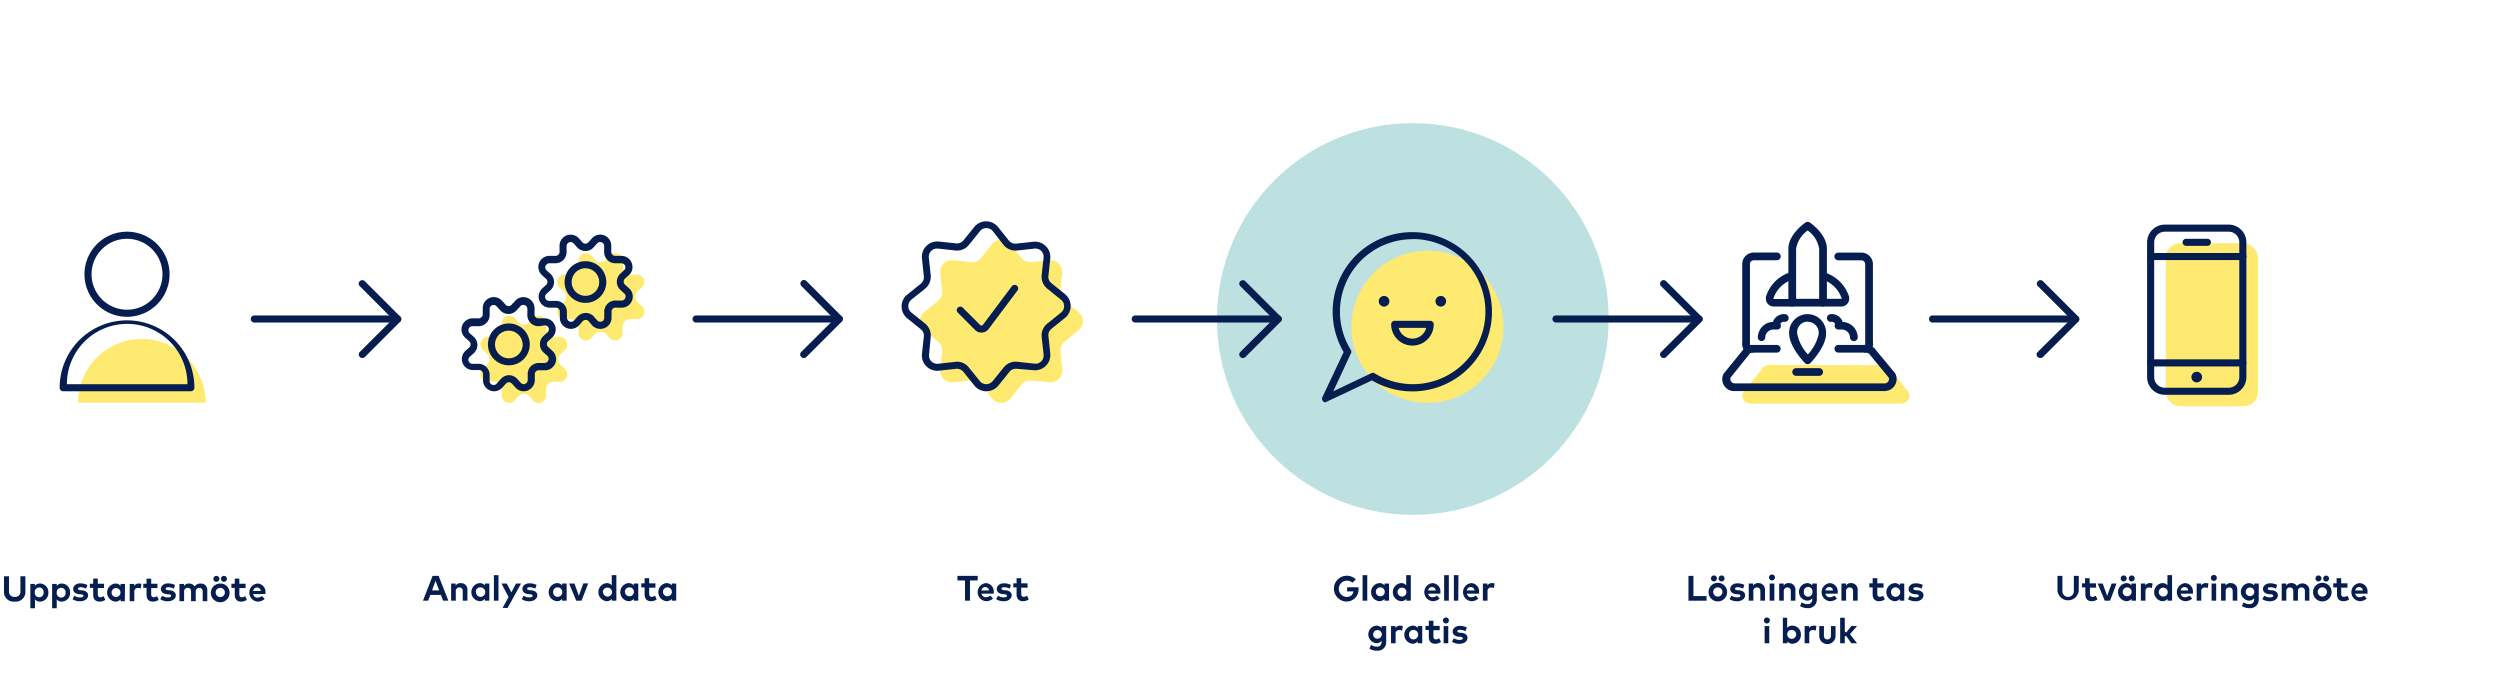 <svg xmlns="http://www.w3.org/2000/svg" viewBox="0 0 352.51 97.75"><defs><style>.cls-1{fill:#bde1e0;}.cls-2{fill:#ffea71;}.cls-3{fill:#061e4f;}</style></defs><g id="Layer_2" data-name="Layer 2"><circle class="cls-1" cx="199.21" cy="44.98" r="27.62"/><path class="cls-2" d="M11,56.79a9,9,0,0,1,18,0Z"/><path class="cls-3" d="M17.91,44.67a6,6,0,1,1,6-6A6,6,0,0,1,17.91,44.67Zm0-11a5,5,0,1,0,5,5A5,5,0,0,0,17.91,33.67Z"/><path class="cls-3" d="M26.91,55.17h-18a.5.5,0,0,1-.5-.5,9.5,9.5,0,0,1,19,0A.5.5,0,0,1,26.91,55.17Zm-17.48-1h17a8.5,8.5,0,0,0-17,0Z"/><path class="cls-2" d="M139.89,34.41a1.68,1.68,0,0,1,2.34-.26,1.6,1.6,0,0,1,.26.26L144,36.34a1.67,1.67,0,0,0,1.48.61l2.45-.27a1.66,1.66,0,0,1,1.83,1.48,1.09,1.09,0,0,1,0,.36L149.54,41a1.66,1.66,0,0,0,.61,1.48L152.07,44a1.67,1.67,0,0,1,.26,2.34,1.28,1.28,0,0,1-.26.26l-1.92,1.55a1.63,1.63,0,0,0-.61,1.47l.26,2.46a1.66,1.66,0,0,1-1.47,1.83,1.09,1.09,0,0,1-.36,0l-2.45-.26a1.64,1.64,0,0,0-1.48.61l-1.55,1.92a1.67,1.67,0,0,1-2.34.26l-.26-.26-1.54-1.92a1.66,1.66,0,0,0-1.48-.62l-2.45.27a1.67,1.67,0,0,1-1.84-1.47,2.28,2.28,0,0,1,0-.37l.27-2.45a1.69,1.69,0,0,0-.61-1.48l-1.92-1.54a1.66,1.66,0,0,1-.26-2.34,1.28,1.28,0,0,1,.26-.26l1.92-1.54a1.69,1.69,0,0,0,.61-1.48l-.27-2.45a1.67,1.67,0,0,1,1.48-1.84h.36l2.45.27a1.68,1.68,0,0,0,1.48-.61Z"/><path class="cls-3" d="M138.38,46.9a1.27,1.27,0,0,1-.76-.26l-.13-.11-2.44-2.45a.49.49,0,0,1,.7-.7l2.45,2.44a.3.3,0,0,0,.22.08.34.34,0,0,0,.18-.11l4.07-5.42a.49.49,0,0,1,.7-.1.49.49,0,0,1,.1.69l-4.07,5.43a1.24,1.24,0,0,1-.84.49Z"/><path class="cls-3" d="M139.06,55.17a2.16,2.16,0,0,1-1.35-.48,2.13,2.13,0,0,1-.33-.34l-1.54-1.92a1.21,1.21,0,0,0-1-.43l-2.45.27A2.16,2.16,0,0,1,130,50.35a1.85,1.85,0,0,1,0-.47l.27-2.45a1.16,1.16,0,0,0-.43-1l-1.92-1.55a2.17,2.17,0,0,1-.34-3,2.13,2.13,0,0,1,.34-.33l1.92-1.55a1.17,1.17,0,0,0,.43-1L130,36.45a2.17,2.17,0,0,1,1.92-2.39,1.85,1.85,0,0,1,.47,0l2.45.26a1.16,1.16,0,0,0,1-.42L137.38,32a2.15,2.15,0,0,1,3-.33,2.12,2.12,0,0,1,.34.33l1.54,1.93a1.15,1.15,0,0,0,1,.42l2.45-.26a2.1,2.1,0,0,1,1.59.47,2.13,2.13,0,0,1,.79,1.45,1.77,1.77,0,0,1,0,.46l-.26,2.46a1.12,1.12,0,0,0,.43,1l1.92,1.55a2.16,2.16,0,0,1,.33,3,2.13,2.13,0,0,1-.33.34l-1.92,1.54a1.12,1.12,0,0,0-.43,1l.26,2.46a2.16,2.16,0,0,1-1.91,2.38,1.85,1.85,0,0,1-.47,0L143.34,52a1.18,1.18,0,0,0-1,.42l-1.54,1.92a2.11,2.11,0,0,1-1.45.8ZM134.93,51a2.13,2.13,0,0,1,1.68.81l1.55,1.92a.77.77,0,0,0,.18.18,1.16,1.16,0,0,0,.86.25,1.23,1.23,0,0,0,.78-.43l1.54-1.92a2.16,2.16,0,0,1,1.92-.8l2.46.27h.25a1.17,1.17,0,0,0,1-1.29l-.27-2.45a2.15,2.15,0,0,1,.8-1.92l1.92-1.54.19-.19a1.13,1.13,0,0,0,.24-.85,1.1,1.1,0,0,0-.43-.78l-1.92-1.55a2.15,2.15,0,0,1-.8-1.92l.27-2.45a1,1,0,0,0,0-.25,1.14,1.14,0,0,0-.43-.79,1.19,1.19,0,0,0-.85-.25l-2.45.27a2.17,2.17,0,0,1-1.93-.8L140,32.6a1.53,1.53,0,0,0-.18-.18,1.17,1.17,0,0,0-.86-.25,1.14,1.14,0,0,0-.78.43h0l-1.55,1.92a2.15,2.15,0,0,1-1.92.8l-2.45-.27H132a1.18,1.18,0,0,0-.78.43,1.12,1.12,0,0,0-.25.86l.26,2.45a2.16,2.16,0,0,1-.79,1.92l-1.93,1.54-.18.19a1.16,1.16,0,0,0,.18,1.63l1.93,1.55a2.16,2.16,0,0,1,.79,1.92L131,50a1,1,0,0,0,0,.25,1.17,1.17,0,0,0,.42.79,1.22,1.22,0,0,0,.86.25l2.45-.27Zm2.84-18.71h0Z"/><path class="cls-2" d="M265.33,51.49a1.23,1.23,0,0,1,1.12.54l2.68,3.26A1.14,1.14,0,0,1,268,56.91H246.87a1.14,1.14,0,0,1-1.18-1.1,1.31,1.31,0,0,1,.11-.52L248.46,52a1.09,1.09,0,0,1,.94-.54Z"/><path class="cls-3" d="M254.88,51.35a.52.52,0,0,1-.39-.17c-.23-.23-2.21-2.36-2.21-4.14a2.57,2.57,0,0,1,.63-1.85,2.62,2.62,0,0,1,1.79-.89,2.62,2.62,0,0,1,2.78,2.42V47s0,.05,0,.07c0,1.78-2,3.91-2.22,4.14A.52.52,0,0,1,254.88,51.35Zm0-6h-.11a1.51,1.51,0,0,0-1,.51,1.55,1.55,0,0,0-.37,1.11,5.92,5.92,0,0,0,1.52,3,6.14,6.14,0,0,0,1.52-2.86.49.49,0,0,1,0-.12.81.81,0,0,0,0-.22,1.51,1.51,0,0,0-.51-1A1.49,1.49,0,0,0,254.88,45.38Z"/><path class="cls-3" d="M257.06,43.22h-4.34a.55.55,0,0,1-.55-.55V35.08c0-2.06,2.32-3.64,2.42-3.71a.55.55,0,0,1,.6,0c.1.07,2.41,1.65,2.41,3.71v7.59A.55.55,0,0,1,257.06,43.22Zm-3.8-1.09h3.25V35.08a3.92,3.92,0,0,0-1.62-2.58,3.92,3.92,0,0,0-1.63,2.58Z"/><path class="cls-3" d="M252.72,43.22h-2.64A1.09,1.09,0,0,1,249,42.13a.84.84,0,0,1,0-.27,5.25,5.25,0,0,1,3.53-3.5.55.55,0,0,1,.68.36.55.55,0,0,1-.37.68,4.13,4.13,0,0,0-2.8,2.76l2.65,0a.54.54,0,0,1,.54.54A.55.55,0,0,1,252.72,43.22Z"/><path class="cls-3" d="M259.7,43.22h-2.64a.55.55,0,0,1-.55-.55.55.55,0,0,1,.55-.54h2.64a4.16,4.16,0,0,0-2.8-2.73.54.54,0,0,1,.31-1,5.25,5.25,0,0,1,3.53,3.47,1.18,1.18,0,0,1,0,.3A1.09,1.09,0,0,1,259.7,43.22Z"/><path class="cls-3" d="M248.38,48.1h0a.54.54,0,0,1-.52-.56A2.21,2.21,0,0,1,250,45.39a1.06,1.06,0,0,1,.09-.25,1.67,1.67,0,0,1,1.64-.84.54.54,0,1,1-.14,1.08.54.54,0,0,0-.54.27.57.57,0,0,1,0,.55.52.52,0,0,1-.45.27H250a1.14,1.14,0,0,0-1.09,1.1A.55.55,0,0,1,248.38,48.1Z"/><path class="cls-3" d="M261.4,48.1a.55.55,0,0,1-.55-.53,1.13,1.13,0,0,0-1.1-1.1h-.52a.56.56,0,0,1-.47-.26.53.53,0,0,1,0-.53.52.52,0,0,0-.54-.3.55.55,0,0,1-.61-.47.56.56,0,0,1,.47-.61,1.63,1.63,0,0,1,1.63.82,1.48,1.48,0,0,1,.1.27,2.23,2.23,0,0,1,2.14,2.15.55.55,0,0,1-.53.56Z"/><path class="cls-3" d="M244.51,55.15a1.65,1.65,0,0,1-1.14-.46,1.72,1.72,0,0,1-.53-1.17,1.7,1.7,0,0,1,.17-.77.26.26,0,0,1,.07-.11l2.65-3.26a1.58,1.58,0,0,1,1.36-.74h0a.54.54,0,0,1,0,1.08.56.56,0,0,0-.47.28L244,53.26a.83.83,0,0,0,0,.22.57.57,0,0,0,.19.42.65.65,0,0,0,.42.16h21.2A.64.64,0,0,0,266,54a.59.59,0,0,0,.32-.34.64.64,0,0,0,0-.41l-2.63-3.19a.73.73,0,0,0-.65-.35.55.55,0,0,1-.59-.49.55.55,0,0,1,.5-.59,1.74,1.74,0,0,1,1.61.79l2.65,3.2a.75.75,0,0,1,.07.12,1.7,1.7,0,0,1-.84,2.25,1.8,1.8,0,0,1-.75.15H244.51Z"/><path class="cls-3" d="M250.55,49.72h-3.8a1,1,0,0,1-.77-.28,1.6,1.6,0,0,1-.32-1.2v-11a1.63,1.63,0,0,1,1.63-1.63h3.26a.54.54,0,0,1,.54.54.55.55,0,0,1-.54.55h-3.26a.54.54,0,0,0-.54.54v11c0,.12,0,.29,0,.4h3.79a.54.54,0,0,1,0,1.08Z"/><path class="cls-3" d="M263,49.72h-3.79a.54.54,0,1,1,0-1.08H263a1.67,1.67,0,0,0,0-.39v-11a.54.54,0,0,0-.54-.54h-3.25a.55.55,0,0,1-.55-.55.55.55,0,0,1,.55-.54h3.25a1.63,1.63,0,0,1,1.63,1.63v11a1.59,1.59,0,0,1-.31,1.2A1.05,1.05,0,0,1,263,49.72Z"/><path class="cls-3" d="M256.51,53h-3.25a.54.54,0,0,1-.54-.54.55.55,0,0,1,.54-.55h3.25a.55.55,0,0,1,.55.55A.55.55,0,0,1,256.51,53Z"/><circle class="cls-2" cx="201.28" cy="46.08" r="10.72"/><path class="cls-3" d="M186.91,56.73a.47.47,0,0,1-.35-.15.5.5,0,0,1-.1-.57l3-6.37a11.22,11.22,0,0,1,9.67-16.91h0a11.23,11.23,0,1,1-5.68,20.91l-6.38,3A.5.5,0,0,1,186.91,56.73Zm12.25-23a10.22,10.22,0,0,0-8.68,15.62.46.46,0,0,1,0,.48L188,55.17l5.34-2.54a.48.48,0,0,1,.48,0,10.23,10.23,0,1,0,5.39-18.92h0Z"/><path class="cls-3" d="M195.16,43.23a.75.75,0,1,1,.75-.75A.75.75,0,0,1,195.16,43.23Z"/><path class="cls-3" d="M203.16,43.23a.75.75,0,1,1,.75-.75A.76.76,0,0,1,203.16,43.23Z"/><path class="cls-3" d="M199.16,48.73a3,3,0,0,1-3-3,.5.5,0,0,1,.5-.5h5a.5.5,0,0,1,.5.5A3,3,0,0,1,199.16,48.73Zm-1.94-2.5a2,2,0,0,0,3.88,0Z"/><rect class="cls-2" x="305.38" y="34.29" width="13" height="23" rx="2"/><path class="cls-3" d="M309.75,53.92a.75.75,0,0,1,0-1.5.75.75,0,0,1,0,1.5Z"/><path class="cls-3" d="M314.25,55.67h-9a2.5,2.5,0,0,1-2.5-2.5v-19a2.5,2.5,0,0,1,2.5-2.5h9a2.5,2.5,0,0,1,2.5,2.5v19A2.5,2.5,0,0,1,314.25,55.67Zm-9-23a1.5,1.5,0,0,0-1.5,1.5v19a1.5,1.5,0,0,0,1.5,1.5h9a1.5,1.5,0,0,0,1.5-1.5v-19a1.5,1.5,0,0,0-1.5-1.5Z"/><path class="cls-3" d="M316.25,51.67h-13a.51.51,0,0,1-.5-.5.5.5,0,0,1,.5-.5h13a.5.5,0,0,1,.5.5A.5.5,0,0,1,316.25,51.67Z"/><path class="cls-3" d="M316.25,36.67h-13a.51.51,0,0,1-.5-.5.5.5,0,0,1,.5-.5h13a.5.5,0,0,1,.5.5A.5.5,0,0,1,316.25,36.67Z"/><path class="cls-3" d="M311.25,34.67h-3a.51.51,0,0,1-.5-.5.5.5,0,0,1,.5-.5h3a.5.5,0,0,1,.5.5A.5.5,0,0,1,311.25,34.67Z"/><path class="cls-2" d="M85.47,47.08A1.07,1.07,0,0,0,84,47a.6.6,0,0,0-.08.08l-.51.57a1.06,1.06,0,0,1-1.5.07,1,1,0,0,1-.35-.84l0-.76a1.06,1.06,0,0,0-1-1.12h-.11l-.76,0a1.06,1.06,0,0,1-.76-1.85l.56-.51a1.06,1.06,0,0,0,.08-1.5l-.08-.07-.56-.51a1.06,1.06,0,0,1,.76-1.85l.76,0a1.06,1.06,0,0,0,1.12-1v-.11l0-.76a1.06,1.06,0,0,1,1-1.12,1.1,1.1,0,0,1,.84.35l.51.57a1.07,1.07,0,0,0,1.5.08.6.6,0,0,1,.08-.08l.51-.57a1.07,1.07,0,0,1,1.85.77l0,.76a1,1,0,0,0,1,1.11h.1l.76,0a1.06,1.06,0,0,1,1.12,1,1.1,1.1,0,0,1-.35.85l-.56.51a1.06,1.06,0,0,0-.08,1.5l.08.07.56.51A1.06,1.06,0,0,1,89.66,45l-.76,0a1.07,1.07,0,0,0-1.11,1v.11l0,.76a1.06,1.06,0,0,1-1,1.12,1.1,1.1,0,0,1-.84-.35Z"/><path class="cls-2" d="M74.67,55.88a1.06,1.06,0,0,0-1.5-.08l-.07.08-.51.56a1.07,1.07,0,0,1-1.51.08,1.05,1.05,0,0,1-.34-.84l0-.76a1.06,1.06,0,0,0-1-1.12h-.11l-.76,0a1.06,1.06,0,0,1-1.12-1,1.11,1.11,0,0,1,.35-.84l.57-.51a1.07,1.07,0,0,0,.08-1.5.6.6,0,0,1-.08-.08l-.57-.51a1.07,1.07,0,0,1,.77-1.85l.76,0a1.06,1.06,0,0,0,1.11-1,.17.17,0,0,0,0-.1l0-.76a1.06,1.06,0,0,1,1-1.12,1.1,1.1,0,0,1,.85.35l.51.56a1.05,1.05,0,0,0,1.5.08l.07-.08.51-.56a1.06,1.06,0,0,1,1.5-.07,1,1,0,0,1,.35.84l0,.76a1.07,1.07,0,0,0,1,1.11h.11l.76,0a1.07,1.07,0,0,1,.77,1.85l-.57.51A1.07,1.07,0,0,0,79,51.4l.08.08.57.51a1.07,1.07,0,0,1,.07,1.5,1,1,0,0,1-.84.35l-.76,0a1.06,1.06,0,0,0-1.12,1v.11l0,.76a1.06,1.06,0,0,1-1.85.76Z"/><path class="cls-3" d="M73.84,55.17a1.53,1.53,0,0,1-1.15-.52l-.51-.56a.6.6,0,0,0-.39-.19.55.55,0,0,0-.41.15l-.55.6a1.59,1.59,0,0,1-1.08.52,1.57,1.57,0,0,1-1.13-.41,1.54,1.54,0,0,1-.51-1.23l0-.76a.56.56,0,0,0-.15-.41.53.53,0,0,0-.39-.18l-.81,0a1.56,1.56,0,0,1-1.13-2.71l.57-.51a.58.58,0,0,0,0-.8l-.61-.55a1.56,1.56,0,0,1,1.13-2.72l.76,0a.6.6,0,0,0,.4-.15.58.58,0,0,0,.19-.39l0-.81a1.56,1.56,0,0,1,2.72-1.13l.51.56h0a.54.54,0,0,0,.39.19.55.55,0,0,0,.4-.14l.56-.61a1.55,1.55,0,0,1,2.2-.11,1.58,1.58,0,0,1,.52,1.24l0,.76a.53.53,0,0,0,.14.4.58.58,0,0,0,.39.19l.82,0a1.56,1.56,0,0,1,1.12,2.72l-.56.51a.54.54,0,0,0,0,.79l.6.55A1.57,1.57,0,0,1,78,51.7a1.53,1.53,0,0,1-1.24.51l-.76,0a.56.56,0,0,0-.41.14.53.53,0,0,0-.18.39l0,.82A1.56,1.56,0,0,1,75,54.65a1.59,1.59,0,0,1-1.08.52ZM71.76,52.9h.08a1.59,1.59,0,0,1,1.08.52l.51.56a.6.6,0,0,0,.44.19.58.58,0,0,0,.54-.59l0-.76a.86.86,0,0,1,0-.16A1.56,1.56,0,0,1,76,51.18l.76,0a.55.55,0,0,0,.44-.19.56.56,0,0,0,0-.79l-.56-.51-.12-.12a1.54,1.54,0,0,1-.39-1.12,1.52,1.52,0,0,1,.51-1.08l.56-.51a.56.56,0,0,0,.19-.45.55.55,0,0,0-.59-.53L76,46h-.16a1.59,1.59,0,0,1-1.08-.52,1.55,1.55,0,0,1-.4-1.12l0-.76a.57.57,0,0,0-1-.41l-.51.56a1.36,1.36,0,0,1-.12.12,1.55,1.55,0,0,1-2.2-.12l-.51-.56a.57.57,0,0,0-.45-.18.55.55,0,0,0-.53.59l0,.76v.16a1.54,1.54,0,0,1-.52,1.07,1.5,1.5,0,0,1-1.12.41l-.76,0a.55.55,0,0,0-.59.59.53.53,0,0,0,.18.39l.57.51.11.11a1.57,1.57,0,0,1-.11,2.21l-.57.51a.55.55,0,0,0-.18.44.58.58,0,0,0,.59.54l.76,0h.16a1.57,1.57,0,0,1,1.48,1.64l0,.76a.55.55,0,0,0,.18.44.59.59,0,0,0,.41.15.58.58,0,0,0,.39-.19l.51-.56.11-.12A1.56,1.56,0,0,1,71.76,52.9Z"/><path class="cls-3" d="M71.76,51.51a2.95,2.95,0,1,1,2.94-2.94A2.94,2.94,0,0,1,71.76,51.51Zm0-4.89a1.95,1.95,0,1,0,1.94,2A2,2,0,0,0,71.76,46.62Z"/><path class="cls-3" d="M84.64,46.37a1.56,1.56,0,0,1-1.16-.51L83,45.29h0a.53.53,0,0,0-.39-.18.56.56,0,0,0-.4.14l-.55.61a1.57,1.57,0,0,1-2.21.11,1.54,1.54,0,0,1-.51-1.24l0-.76a.56.56,0,0,0-.53-.59l-.82,0a1.56,1.56,0,0,1-1.12-2.72l.56-.51a.57.57,0,0,0,0-.8l-.6-.55a1.56,1.56,0,0,1,1.12-2.72l.76,0a.57.57,0,0,0,.59-.53l0-.82a1.56,1.56,0,0,1,1.48-1.64,1.6,1.6,0,0,1,1.24.51l.51.57a.51.51,0,0,0,.38.18.56.56,0,0,0,.41-.14l.55-.61a1.56,1.56,0,0,1,2.72,1.13l0,.76a.63.63,0,0,0,.15.41.57.57,0,0,0,.39.18l.81,0a1.59,1.59,0,0,1,1.13.4,1.56,1.56,0,0,1,.51,1.09,1.51,1.51,0,0,1-.51,1.23l-.57.51a.58.58,0,0,0,0,.8l.61.55a1.57,1.57,0,0,1,.11,2.21,1.54,1.54,0,0,1-1.24.51l-.76,0a.52.52,0,0,0-.4.14.58.58,0,0,0-.19.39l0,.82a1.56,1.56,0,0,1-1.48,1.64Zm-.93-1.75.51.57a.59.59,0,0,0,.45.18.55.55,0,0,0,.53-.59l0-.76v-.16a1.61,1.61,0,0,1,.52-1.08,1.56,1.56,0,0,1,1.12-.4l.76,0a.53.53,0,0,0,.45-.18.57.57,0,0,0,0-.8l-.56-.51-.11-.11a1.56,1.56,0,0,1,.11-2.21L88,38.1a.57.57,0,0,0,.18-.45.51.51,0,0,0-.18-.38.63.63,0,0,0-.41-.15l-.76,0h-.15a1.54,1.54,0,0,1-1.08-.51,1.57,1.57,0,0,1-.41-1.13l0-.76a.59.59,0,0,0-.18-.45.6.6,0,0,0-.41-.14.57.57,0,0,0-.39.18l-.51.57a1.14,1.14,0,0,1-.11.11,1.52,1.52,0,0,1-1.13.4,1.56,1.56,0,0,1-1.08-.51l-.51-.57a.59.59,0,0,0-.44-.18.57.57,0,0,0-.54.59l0,.76a.43.43,0,0,1,0,.16,1.57,1.57,0,0,1-1.64,1.48l-.76,0a.56.56,0,0,0-.44.19.56.56,0,0,0,0,.79l.56.51.11.11a1.57,1.57,0,0,1-.11,2.21l-.56.51a.55.55,0,0,0-.19.45.6.6,0,0,0,.19.39.55.55,0,0,0,.4.14l.76,0h.16A1.56,1.56,0,0,1,79.94,44l0,.76a.6.6,0,0,0,.19.45.56.56,0,0,0,.79,0l.51-.57.12-.11a1.56,1.56,0,0,1,2.2.11Z"/><path class="cls-3" d="M82.55,42.71a2.94,2.94,0,1,1,2.94-2.94A2.94,2.94,0,0,1,82.55,42.71Zm0-4.88a1.94,1.94,0,1,0,1.94,1.94A1.94,1.94,0,0,0,82.55,37.83Z"/><path class="cls-3" d="M51.08,50.48a.5.5,0,0,1-.35-.85L55.37,45l-4.64-4.65a.48.48,0,0,1,0-.7.5.5,0,0,1,.71,0l5,5a.5.5,0,0,1,0,.7l-5,5A.51.51,0,0,1,51.08,50.48Z"/><path class="cls-3" d="M56.08,45.48H35.86a.5.5,0,0,1,0-1H56.08a.5.5,0,0,1,0,1Z"/><path class="cls-3" d="M113.32,50.48a.5.5,0,0,1-.35-.85L117.62,45,113,40.33a.5.5,0,0,1,0-.7.5.5,0,0,1,.71,0l5,5a.5.5,0,0,1,0,.7l-5,5A.51.51,0,0,1,113.32,50.48Z"/><path class="cls-3" d="M118.32,45.48H98.15a.5.5,0,0,1,0-1h20.17a.5.5,0,0,1,0,1Z"/><path class="cls-3" d="M175.24,50.48a.47.47,0,0,1-.35-.15.48.48,0,0,1,0-.7L179.53,45l-4.64-4.65a.49.49,0,0,1,.7-.7l5,5a.48.48,0,0,1,0,.7l-5,5A.49.49,0,0,1,175.24,50.48Z"/><path class="cls-3" d="M180.24,45.48H160.07a.5.5,0,0,1,0-1h20.17a.5.5,0,0,1,0,1Z"/><path class="cls-3" d="M234.58,50.48a.51.51,0,0,1-.36-.15.5.5,0,0,1,0-.7L238.87,45l-4.65-4.65a.5.5,0,0,1,0-.7.5.5,0,0,1,.71,0l5,5a.5.5,0,0,1,0,.7l-5,5A.5.5,0,0,1,234.58,50.48Z"/><path class="cls-3" d="M239.58,45.48H219.4a.5.5,0,0,1,0-1h20.18a.5.5,0,0,1,0,1Z"/><path class="cls-3" d="M287.67,50.48a.5.5,0,0,1-.35-.15.48.48,0,0,1,0-.7L292,45l-4.65-4.65a.48.48,0,0,1,0-.7.5.5,0,0,1,.71,0l5,5a.5.5,0,0,1,0,.7l-5,5A.51.51,0,0,1,287.67,50.48Z"/><path class="cls-3" d="M292.67,45.48H272.5a.5.5,0,0,1,0-1h20.17a.5.5,0,0,1,0,1Z"/><path class="cls-3" d="M3.58,83.37a1.36,1.36,0,0,1-1.51,1.46A1.36,1.36,0,0,1,.56,83.37V81.26h.71v2.07a.73.73,0,0,0,.8.83.73.73,0,0,0,.81-.83V81.26h.7Z"/><path class="cls-3" d="M6.82,83.55a1.21,1.21,0,0,1-1.18,1.28.89.89,0,0,1-.71-.32v1.26H4.28V82.34h.64v.27a.87.87,0,0,1,.72-.33A1.2,1.2,0,0,1,6.82,83.55Zm-1.92,0a.62.62,0,0,0,.62.67.63.63,0,0,0,.63-.67.63.63,0,1,0-1.25,0Z"/><path class="cls-3" d="M9.88,83.55a1.2,1.2,0,0,1-1.17,1.28A.87.87,0,0,1,8,84.51v1.26H7.35V82.34H8v.27a.89.89,0,0,1,.73-.33A1.2,1.2,0,0,1,9.88,83.55ZM8,83.55a.63.63,0,1,0,1.25,0,.61.61,0,0,0-.62-.66A.62.62,0,0,0,8,83.55Z"/><path class="cls-3" d="M12.14,83a1.87,1.87,0,0,0-.78-.2c-.24,0-.37.09-.37.22s.18.18.4.21l.21,0c.53.08.82.32.82.73s-.41.82-1.11.82a1.88,1.88,0,0,1-1.08-.29l.25-.49a1.41,1.41,0,0,0,.83.24c.3,0,.45-.09.45-.23s-.12-.18-.4-.22l-.2,0c-.56-.08-.84-.32-.84-.74s.38-.79,1-.79a2.18,2.18,0,0,1,1,.23Z"/><path class="cls-3" d="M14.67,82.92h-.88v.89c0,.3.17.41.37.41a.94.94,0,0,0,.45-.16l.24.51a1.3,1.3,0,0,1-.8.26c-.6,0-.91-.34-.91-1v-.94h-.47v-.58h.47v-.72h.65v.72h.88Z"/><path class="cls-3" d="M17.6,84.77H17V84.5a.92.92,0,0,1-.73.33,1.28,1.28,0,0,1,0-2.55.89.89,0,0,1,.73.33v-.27h.63Zm-1.87-1.22a.63.63,0,1,0,1.26,0,.63.63,0,1,0-1.26,0Z"/><path class="cls-3" d="M19.94,82.33l-.09.65a1.06,1.06,0,0,0-.4-.08.49.49,0,0,0-.51.55v1.32h-.65V82.34h.63v.27a.76.76,0,0,1,.68-.33A1.06,1.06,0,0,1,19.94,82.33Z"/><path class="cls-3" d="M22.2,82.92h-.88v.89c0,.3.16.41.36.41a1,1,0,0,0,.46-.16l.24.51a1.35,1.35,0,0,1-.81.26c-.6,0-.91-.34-.91-1v-.94H20.2v-.58h.46v-.72h.66v.72h.88Z"/><path class="cls-3" d="M24.51,83a1.83,1.83,0,0,0-.78-.2c-.24,0-.37.09-.37.22s.18.18.4.21l.21,0c.53.08.82.32.82.73s-.41.82-1.11.82a1.88,1.88,0,0,1-1.08-.29l.26-.49a1.38,1.38,0,0,0,.82.24c.31,0,.45-.09.45-.23s-.12-.18-.4-.22l-.2,0c-.56-.08-.84-.32-.84-.74s.39-.79,1-.79a2.16,2.16,0,0,1,1,.23Z"/><path class="cls-3" d="M29.23,83.22v1.55h-.65V83.43c0-.35-.18-.54-.47-.54a.49.49,0,0,0-.51.55v1.33h-.66V83.43c0-.35-.17-.54-.47-.54a.49.49,0,0,0-.51.55v1.33H25.3V82.34h.64v.29a.8.8,0,0,1,.71-.35.93.93,0,0,1,.8.41.94.94,0,0,1,.83-.41A.89.89,0,0,1,29.23,83.22Z"/><path class="cls-3" d="M32.37,83.55a1.32,1.32,0,1,1-1.32-1.27A1.27,1.27,0,0,1,32.37,83.55Zm-1.44-1.93a.42.42,0,0,1-.42.42.41.41,0,0,1-.42-.42.42.42,0,0,1,.42-.42A.42.42,0,0,1,30.93,81.62Zm-.52,1.93a.65.65,0,1,0,.64-.66A.63.63,0,0,0,30.41,83.55ZM32,81.62a.42.42,0,0,1-.42.42.41.41,0,0,1-.42-.42.42.42,0,0,1,.42-.42A.42.42,0,0,1,32,81.62Z"/><path class="cls-3" d="M34.63,82.92h-.88v.89c0,.3.16.41.37.41a.94.94,0,0,0,.45-.16l.24.51a1.32,1.32,0,0,1-.8.26c-.6,0-.91-.34-.91-1v-.94h-.47v-.58h.47v-.72h.65v.72h.88Z"/><path class="cls-3" d="M37.43,83.55c0,.08,0,.17,0,.22H35.7a.58.58,0,0,0,.62.5,1,1,0,0,0,.61-.23l.39.42a1.51,1.51,0,0,1-1,.37,1.28,1.28,0,0,1,0-2.55A1.17,1.17,0,0,1,37.43,83.55Zm-1.73-.22h1.07a.52.52,0,0,0-.52-.49A.54.54,0,0,0,35.7,83.33Z"/><path class="cls-3" d="M63.22,84.7h-.74l-.31-.81H60.68l-.31.81h-.73L61,81.2h.85Zm-2.3-1.45h1l-.51-1.36Z"/><path class="cls-3" d="M65.91,83.16V84.7h-.66V83.37c0-.35-.17-.54-.47-.54a.49.49,0,0,0-.51.55V84.7h-.66V82.28h.64v.29a.8.8,0,0,1,.71-.35A.91.91,0,0,1,65.91,83.16Z"/><path class="cls-3" d="M69,84.7h-.64v-.26a.92.92,0,0,1-.73.33,1.28,1.28,0,0,1,0-2.55.89.89,0,0,1,.73.33v-.27H69Zm-1.87-1.21a.62.62,0,0,0,.62.67.67.67,0,0,0,0-1.34A.62.62,0,0,0,67.09,83.49Z"/><path class="cls-3" d="M70.29,84.7h-.65V81.1h.65Z"/><path class="cls-3" d="M71.58,85.72h-.72l.85-1.53-1-1.91h.74l.66,1.25.65-1.25h.71Z"/><path class="cls-3" d="M75.47,83a1.82,1.82,0,0,0-.77-.2c-.25,0-.37.09-.37.22s.17.17.39.21l.22,0c.52.08.82.31.82.72s-.41.83-1.12.83a1.92,1.92,0,0,1-1.07-.29l.25-.49a1.49,1.49,0,0,0,.83.23c.3,0,.45-.08.45-.22s-.13-.19-.41-.23l-.19,0c-.56-.08-.84-.33-.84-.74s.38-.79,1-.79a2.18,2.18,0,0,1,1,.23Z"/><path class="cls-3" d="M79.9,84.7h-.64v-.26a.92.92,0,0,1-.73.33,1.28,1.28,0,0,1,0-2.55.89.89,0,0,1,.73.33v-.27h.64ZM78,83.49a.62.62,0,0,0,.62.67.67.67,0,0,0,0-1.34A.62.62,0,0,0,78,83.49Z"/><path class="cls-3" d="M82,84.7h-.75l-1-2.42H81L81.62,84l.63-1.74h.69Z"/><path class="cls-3" d="M86.26,82.53V81.1h.65v3.6h-.64v-.26a.91.91,0,0,1-.73.33,1.28,1.28,0,0,1,0-2.55A.89.89,0,0,1,86.26,82.53Zm-1.22,1a.63.63,0,1,0,.62-.67A.62.62,0,0,0,85,83.49Z"/><path class="cls-3" d="M90,84.7h-.64v-.26a.91.91,0,0,1-.73.33,1.28,1.28,0,0,1,0-2.55.88.88,0,0,1,.73.33v-.27H90Zm-1.87-1.21a.63.63,0,1,0,.62-.67A.62.62,0,0,0,88.11,83.49Z"/><path class="cls-3" d="M92.42,82.86h-.88v.89c0,.3.16.41.36.41a.94.94,0,0,0,.46-.16l.24.51a1.32,1.32,0,0,1-.8.26c-.6,0-.91-.34-.91-1v-.94h-.47v-.58h.47v-.72h.65v.72h.88Z"/><path class="cls-3" d="M95.35,84.7h-.64v-.26a.9.9,0,0,1-.72.33,1.28,1.28,0,0,1,0-2.55.87.87,0,0,1,.72.33v-.27h.64Zm-1.87-1.21a.63.63,0,1,0,.63-.67A.63.63,0,0,0,93.48,83.49Z"/><path class="cls-3" d="M137.85,81.85h-1.08V84.7h-.7V81.85H135V81.2h2.87Z"/><path class="cls-3" d="M140.12,83.49a1.5,1.5,0,0,1,0,.22h-1.72a.59.59,0,0,0,.63.5,1,1,0,0,0,.61-.23l.38.42a1.46,1.46,0,0,1-1,.37,1.28,1.28,0,0,1,0-2.55A1.17,1.17,0,0,1,140.12,83.49Zm-1.73-.23h1.07a.52.52,0,0,0-.53-.48A.51.51,0,0,0,138.39,83.26Z"/><path class="cls-3" d="M142.37,83a1.83,1.83,0,0,0-.78-.2c-.24,0-.37.09-.37.22s.18.17.4.21l.21,0c.53.08.82.31.82.72s-.41.83-1.11.83a2,2,0,0,1-1.08-.29l.26-.49a1.45,1.45,0,0,0,.82.23c.31,0,.45-.08.45-.22s-.12-.19-.4-.23l-.2,0c-.56-.08-.84-.33-.84-.74s.39-.79,1-.79a2.14,2.14,0,0,1,1,.23Z"/><path class="cls-3" d="M144.91,82.86H144v.89c0,.3.16.41.36.41a1,1,0,0,0,.46-.16l.24.51a1.35,1.35,0,0,1-.81.26c-.6,0-.91-.34-.91-1v-.94h-.46v-.58h.46v-.72H144v.72h.88Z"/><path class="cls-3" d="M191.2,81.67l-.5.5a1.15,1.15,0,1,0-.86,2,.9.9,0,0,0,1-.78h-.89v-.58h1.61a1.34,1.34,0,0,1,0,.2,1.69,1.69,0,0,1-1.71,1.81,1.82,1.82,0,1,1,1.35-3.1Z"/><path class="cls-3" d="M192.79,84.7h-.66V81.1h.66Z"/><path class="cls-3" d="M195.86,84.7h-.64v-.26a.91.91,0,0,1-.73.33,1.28,1.28,0,0,1,0-2.55.88.88,0,0,1,.73.33v-.27h.64ZM194,83.49a.63.63,0,1,0,.62-.67A.62.62,0,0,0,194,83.49Z"/><path class="cls-3" d="M198.28,82.53V81.1h.65v3.6h-.64v-.26a.91.91,0,0,1-.73.33,1.28,1.28,0,0,1,0-2.55A.89.89,0,0,1,198.28,82.53Zm-1.22,1a.63.63,0,1,0,.62-.67A.62.62,0,0,0,197.06,83.49Z"/><path class="cls-3" d="M203.1,83.49a1.55,1.55,0,0,1,0,.22h-1.72a.58.58,0,0,0,.62.5,1,1,0,0,0,.62-.23l.38.42a1.48,1.48,0,0,1-1,.37,1.28,1.28,0,0,1,0-2.55A1.16,1.16,0,0,1,203.1,83.49Zm-1.73-.23h1.08a.52.52,0,0,0-.53-.48A.53.53,0,0,0,201.37,83.26Z"/><path class="cls-3" d="M204.29,84.7h-.66V81.1h.66Z"/><path class="cls-3" d="M205.62,84.7H205V81.1h.65Z"/><path class="cls-3" d="M208.56,83.49a1.55,1.55,0,0,1,0,.22h-1.72a.58.58,0,0,0,.62.5,1,1,0,0,0,.62-.23l.38.42a1.48,1.48,0,0,1-1,.37,1.28,1.28,0,0,1,0-2.55A1.16,1.16,0,0,1,208.56,83.49Zm-1.73-.23h1.08a.52.52,0,0,0-.53-.48A.53.53,0,0,0,206.83,83.26Z"/><path class="cls-3" d="M210.75,82.27l-.1.65a1,1,0,0,0-.39-.08.48.48,0,0,0-.51.54V84.7h-.66V82.28h.64v.27a.75.75,0,0,1,.68-.33A1.06,1.06,0,0,1,210.75,82.27Z"/><path class="cls-3" d="M194.82,88.55v-.27h.64V90.5a1.19,1.19,0,0,1-1.31,1.25,1.93,1.93,0,0,1-1.06-.29l.23-.53a1.43,1.43,0,0,0,.8.25.62.62,0,0,0,.69-.65v-.17a.91.91,0,0,1-.74.33,1.24,1.24,0,0,1,0-2.47A1,1,0,0,1,194.82,88.55Zm-1.2.9a.61.61,0,1,0,1.22,0,.61.61,0,1,0-1.22,0Z"/><path class="cls-3" d="M197.8,88.27l-.1.65a1,1,0,0,0-.4-.08.48.48,0,0,0-.51.54V90.7h-.65V88.28h.63v.27a.78.78,0,0,1,.69-.33A1.06,1.06,0,0,1,197.8,88.27Z"/><path class="cls-3" d="M200.54,90.7h-.63v-.26a.92.92,0,0,1-.73.33,1.28,1.28,0,0,1,0-2.55.89.89,0,0,1,.73.33v-.27h.63Zm-1.86-1.21a.62.62,0,0,0,.62.67.67.67,0,0,0,0-1.34A.62.62,0,0,0,198.68,89.49Z"/><path class="cls-3" d="M203,88.86h-.88v.89c0,.3.16.41.36.41a1,1,0,0,0,.46-.16l.24.51a1.35,1.35,0,0,1-.81.26c-.6,0-.9-.34-.9-1v-.94H201v-.58h.47v-.72h.65v.72H203Z"/><path class="cls-3" d="M204.3,87.49a.42.42,0,1,1-.42-.42A.41.41,0,0,1,204.3,87.49Zm-.09,3.21h-.65V88.28h.65Z"/><path class="cls-3" d="M206.64,89a1.87,1.87,0,0,0-.78-.2c-.24,0-.37.09-.37.22s.18.17.4.21l.21,0c.53.08.82.31.82.72s-.41.83-1.11.83a2,2,0,0,1-1.08-.29L205,90a1.45,1.45,0,0,0,.82.23c.3,0,.45-.08.45-.22s-.12-.19-.4-.23l-.2,0c-.56-.08-.84-.33-.84-.74s.39-.79,1-.79a2.18,2.18,0,0,1,1,.23Z"/><path class="cls-3" d="M240.63,84.7h-2.55V81.2h.7v2.85h1.85Z"/><path class="cls-3" d="M243.53,83.49a1.31,1.31,0,0,1-2.62,0,1.31,1.31,0,0,1,2.62,0Zm-1.44-1.93a.42.42,0,1,1-.42-.42A.42.42,0,0,1,242.09,81.56Zm-.52,1.93a.65.65,0,1,0,.65-.67A.64.64,0,0,0,241.57,83.49Zm1.6-1.93a.42.42,0,0,1-.42.42.41.41,0,0,1-.42-.42.42.42,0,0,1,.42-.42A.42.42,0,0,1,243.17,81.56Z"/><path class="cls-3" d="M245.78,83a1.82,1.82,0,0,0-.77-.2c-.25,0-.37.09-.37.22s.17.17.39.21l.22,0c.52.08.82.31.82.72s-.41.83-1.12.83a2,2,0,0,1-1.08-.29l.26-.49a1.49,1.49,0,0,0,.83.23c.3,0,.44-.08.44-.22s-.12-.19-.4-.23l-.2,0c-.56-.08-.83-.33-.83-.74s.38-.79,1-.79a2.12,2.12,0,0,1,1,.23Z"/><path class="cls-3" d="M248.87,83.16V84.7h-.65V83.37c0-.35-.18-.54-.48-.54a.49.49,0,0,0-.51.55V84.7h-.65V82.28h.63v.29a.82.82,0,0,1,.72-.35A.9.9,0,0,1,248.87,83.16Z"/><path class="cls-3" d="M250.27,81.49a.42.42,0,0,1-.83,0,.42.42,0,1,1,.83,0Zm-.08,3.21h-.66V82.28h.66Z"/><path class="cls-3" d="M253.16,83.16V84.7h-.65V83.37c0-.35-.18-.54-.47-.54a.5.5,0,0,0-.52.55V84.7h-.65V82.28h.64v.29a.79.79,0,0,1,.71-.35A.9.9,0,0,1,253.16,83.16Z"/><path class="cls-3" d="M255.54,82.55v-.27h.64V84.5a1.19,1.19,0,0,1-1.31,1.25,2,2,0,0,1-1.06-.29l.24-.53a1.43,1.43,0,0,0,.8.25.63.63,0,0,0,.69-.65v-.17a.93.93,0,0,1-.75.33,1.24,1.24,0,0,1,0-2.47A.92.92,0,0,1,255.54,82.55Zm-1.19.9a.61.61,0,1,0,1.21,0,.61.61,0,1,0-1.21,0Z"/><path class="cls-3" d="M259.12,83.49a1.55,1.55,0,0,1,0,.22h-1.72a.58.58,0,0,0,.62.5,1,1,0,0,0,.61-.23l.39.42a1.51,1.51,0,0,1-1,.37,1.28,1.28,0,0,1,0-2.55A1.16,1.16,0,0,1,259.12,83.49Zm-1.73-.23h1.07a.51.51,0,0,0-.52-.48A.53.53,0,0,0,257.39,83.26Z"/><path class="cls-3" d="M261.94,83.16V84.7h-.65V83.37c0-.35-.18-.54-.47-.54a.5.5,0,0,0-.52.55V84.7h-.65V82.28h.64v.29a.79.79,0,0,1,.71-.35A.9.9,0,0,1,261.94,83.16Z"/><path class="cls-3" d="M265.58,82.86h-.87v.89c0,.3.16.41.36.41a.94.94,0,0,0,.45-.16l.24.51a1.3,1.3,0,0,1-.8.26c-.6,0-.91-.34-.91-1v-.94h-.47v-.58h.47v-.72h.66v.72h.87Z"/><path class="cls-3" d="M268.51,84.7h-.63v-.26a.92.92,0,0,1-.73.33,1.28,1.28,0,0,1,0-2.55.89.89,0,0,1,.73.33v-.27h.63Zm-1.86-1.21a.62.62,0,0,0,.62.67.67.67,0,0,0,0-1.34A.62.62,0,0,0,266.65,83.49Z"/><path class="cls-3" d="M270.94,83a1.87,1.87,0,0,0-.78-.2c-.24,0-.37.09-.37.22s.18.17.4.21l.21,0c.53.08.82.31.82.72s-.41.83-1.11.83a2,2,0,0,1-1.08-.29l.26-.49a1.45,1.45,0,0,0,.82.23c.3,0,.45-.08.45-.22s-.12-.19-.4-.23l-.2,0c-.56-.08-.84-.33-.84-.74s.38-.79,1-.79a2.18,2.18,0,0,1,1,.23Z"/><path class="cls-3" d="M249.56,87.49a.42.42,0,1,1-.42-.42A.41.41,0,0,1,249.56,87.49Zm-.09,3.21h-.65V88.28h.65Z"/><path class="cls-3" d="M253.93,89.49a1.21,1.21,0,0,1-1.17,1.28.91.91,0,0,1-.73-.33v.26h-.64V87.1H252v1.43a.88.88,0,0,1,.71-.31A1.2,1.2,0,0,1,253.93,89.49Zm-1.92,0a.63.63,0,1,0,.62-.67A.62.62,0,0,0,252,89.49Z"/><path class="cls-3" d="M256.12,88.27l-.1.65a1,1,0,0,0-.4-.08.48.48,0,0,0-.51.54V90.7h-.65V88.28h.63v.27a.78.78,0,0,1,.69-.33A1.06,1.06,0,0,1,256.12,88.27Z"/><path class="cls-3" d="M258.82,89.67a1.15,1.15,0,0,1-2.3,0V88.28h.66v1.33c0,.39.21.55.49.55s.5-.16.5-.55V88.28h.65Z"/><path class="cls-3" d="M260.13,89.14h.23l.69-.86h.8l-1,1.14,1,1.28h-.81l-.7-1h-.22v1h-.65V87.1h.65Z"/><path class="cls-3" d="M293.11,83.31a1.51,1.51,0,0,1-3,0V81.2h.7v2.07a.81.81,0,1,0,1.61,0V81.2h.7Z"/><path class="cls-3" d="M295.57,82.86h-.88v.89c0,.3.16.41.36.41a.94.94,0,0,0,.46-.16l.24.51a1.32,1.32,0,0,1-.8.26c-.6,0-.91-.34-.91-1v-.94h-.47v-.58H294v-.72h.65v.72h.88Z"/><path class="cls-3" d="M297.53,84.7h-.75l-1-2.42h.71l.63,1.74.63-1.74h.69Z"/><path class="cls-3" d="M301.18,84.7h-.63v-.26a.92.92,0,0,1-.73.33,1.28,1.28,0,0,1,0-2.55.89.89,0,0,1,.73.33v-.27h.63Zm-1.31-3.14a.42.42,0,1,1-.42-.42A.42.42,0,0,1,299.87,81.56Zm-.56,1.93a.63.63,0,1,0,.63-.67A.63.63,0,0,0,299.31,83.49ZM301,81.56a.41.41,0,0,1-.42.42.4.4,0,0,1-.41-.42.41.41,0,0,1,.41-.42A.42.42,0,0,1,301,81.56Z"/><path class="cls-3" d="M303.52,82.27l-.09.65a1.06,1.06,0,0,0-.4-.08.48.48,0,0,0-.51.54V84.7h-.65V82.28h.63v.27a.75.75,0,0,1,.68-.33A1.06,1.06,0,0,1,303.52,82.27Z"/><path class="cls-3" d="M305.62,82.53V81.1h.65v3.6h-.64v-.26a.89.89,0,0,1-.72.33,1.28,1.28,0,0,1,0-2.55A.88.88,0,0,1,305.62,82.53Zm-1.22,1a.63.63,0,1,0,.63-.67A.63.63,0,0,0,304.4,83.49Z"/><path class="cls-3" d="M309.21,83.49c0,.07,0,.16,0,.22h-1.72a.58.58,0,0,0,.62.5,1,1,0,0,0,.61-.23l.39.42a1.51,1.51,0,0,1-1,.37,1.28,1.28,0,0,1,0-2.55A1.16,1.16,0,0,1,309.21,83.49Zm-1.73-.23h1.07a.51.51,0,0,0-.52-.48A.53.53,0,0,0,307.48,83.26Z"/><path class="cls-3" d="M311.4,82.27l-.1.65a1,1,0,0,0-.4-.08.48.48,0,0,0-.51.54V84.7h-.65V82.28h.63v.27a.76.76,0,0,1,.68-.33A1.13,1.13,0,0,1,311.4,82.27Z"/><path class="cls-3" d="M312.58,81.49a.42.42,0,1,1-.42-.42A.41.41,0,0,1,312.58,81.49Zm-.09,3.21h-.65V82.28h.65Z"/><path class="cls-3" d="M315.47,83.16V84.7h-.65V83.37c0-.35-.18-.54-.48-.54a.49.49,0,0,0-.51.55V84.7h-.65V82.28h.63v.29a.81.81,0,0,1,.72-.35A.9.9,0,0,1,315.47,83.16Z"/><path class="cls-3" d="M317.85,82.55v-.27h.64V84.5a1.19,1.19,0,0,1-1.31,1.25,1.93,1.93,0,0,1-1.06-.29l.23-.53a1.43,1.43,0,0,0,.8.25.62.62,0,0,0,.69-.65v-.17a.91.91,0,0,1-.74.33,1.24,1.24,0,0,1,0-2.47A1,1,0,0,1,317.85,82.55Zm-1.2.9a.61.61,0,1,0,1.22,0,.61.61,0,1,0-1.22,0Z"/><path class="cls-3" d="M320.91,83a1.82,1.82,0,0,0-.77-.2c-.25,0-.38.09-.38.22s.18.17.4.21l.22,0c.52.08.81.31.81.72s-.41.83-1.11.83a2,2,0,0,1-1.08-.29l.26-.49a1.48,1.48,0,0,0,.82.23c.31,0,.45-.08.45-.22s-.12-.19-.4-.23l-.2,0c-.56-.08-.84-.33-.84-.74s.39-.79,1-.79a2.14,2.14,0,0,1,1,.23Z"/><path class="cls-3" d="M325.63,83.16V84.7H325V83.37c0-.35-.17-.54-.47-.54a.49.49,0,0,0-.51.55V84.7h-.66V83.37c0-.35-.17-.54-.47-.54a.49.49,0,0,0-.51.55V84.7h-.65V82.28h.63v.29a.8.8,0,0,1,.71-.35.92.92,0,0,1,.81.41,1,1,0,0,1,1.77.53Z"/><path class="cls-3" d="M328.77,83.49a1.31,1.31,0,0,1-2.62,0,1.31,1.31,0,0,1,2.62,0Zm-1.44-1.93a.42.42,0,0,1-.42.42.41.41,0,0,1-.42-.42.42.42,0,0,1,.42-.42A.42.42,0,0,1,327.33,81.56Zm-.52,1.93a.65.65,0,1,0,.65-.67A.64.64,0,0,0,326.81,83.49Zm1.6-1.93A.42.42,0,0,1,328,82a.41.41,0,0,1-.42-.42.42.42,0,0,1,.42-.42A.42.42,0,0,1,328.41,81.56Z"/><path class="cls-3" d="M331,82.86h-.88v.89c0,.3.16.41.37.41A.94.94,0,0,0,331,84l.24.51a1.32,1.32,0,0,1-.8.26c-.6,0-.91-.34-.91-1v-.94H329v-.58h.47v-.72h.65v.72H331Z"/><path class="cls-3" d="M333.83,83.49a1.55,1.55,0,0,1,0,.22H332.1a.58.58,0,0,0,.62.5,1,1,0,0,0,.61-.23l.39.42a1.51,1.51,0,0,1-1,.37,1.28,1.28,0,0,1,0-2.55A1.16,1.16,0,0,1,333.83,83.49Zm-1.73-.23h1.07a.51.51,0,0,0-.52-.48A.53.53,0,0,0,332.1,83.26Z"/></g></svg>
